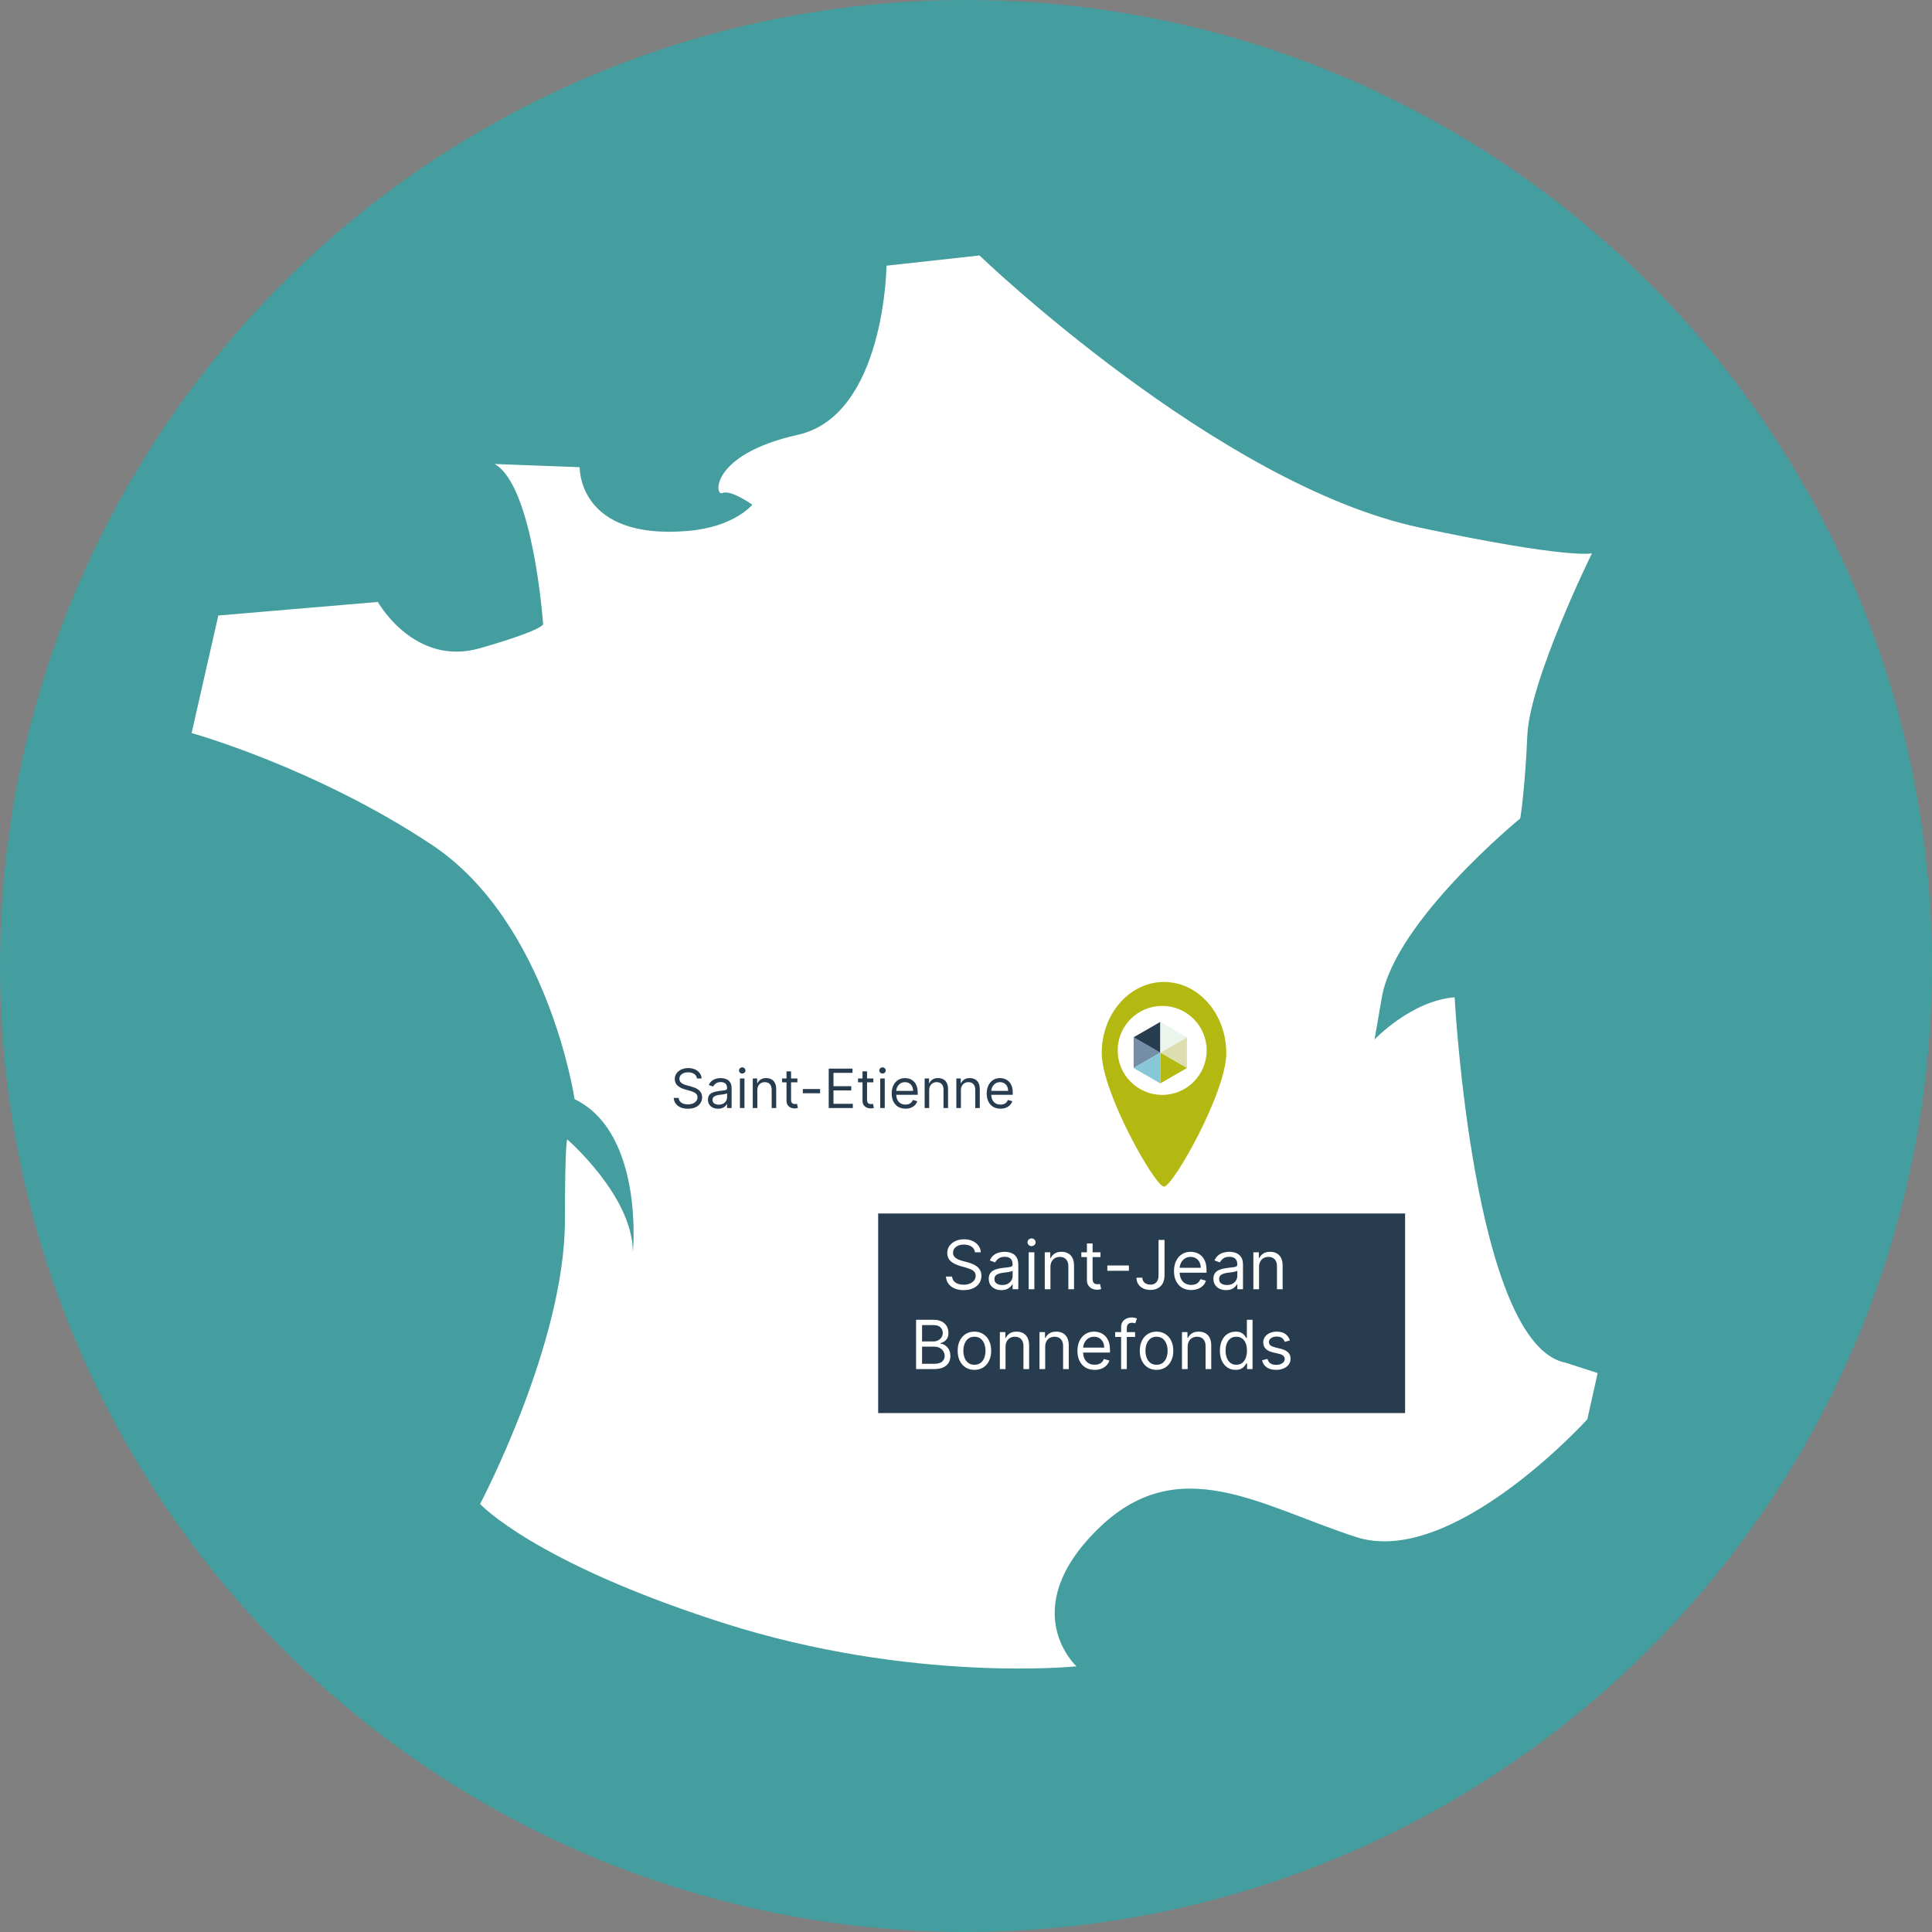 <svg xmlns="http://www.w3.org/2000/svg" width="285" height="285" viewBox="0 0 285 285" fill="none"><rect x="0" y="0" width="285" height="285" fill="#808080" stroke="none"/><circle cx="142.5" cy="142.5" r="142.5" fill="#449D9F"></circle><path d="M130.781 39.192L144.488 37.685C144.488 37.685 179.66 71.504 209.459 77.831C231.505 82.517 234.838 81.624 234.838 81.624C234.838 81.624 225.665 100.264 225.305 108.49C224.945 116.716 224.259 120.73 224.259 120.73C224.259 120.73 205.806 135.829 203.846 147.122C203.146 151.169 202.766 153.342 202.766 153.342C202.766 153.342 208.166 147.622 214.579 147.115C214.579 147.115 217.325 198.441 230.972 201.027L235.678 202.547L234.158 209.367C234.158 209.367 214.246 231.333 200.059 226.74C185.873 222.146 173.753 213.813 161.807 225.7C149.854 237.593 158.794 245.812 158.794 245.812C158.794 245.812 134.475 248.319 106.582 239.379C78.69 230.44 70.823 221.86 70.823 221.86C70.823 221.86 83.336 198.181 83.336 180.021C83.336 168.315 83.676 168.081 83.676 168.081C83.676 168.081 93.349 176.448 93.349 184.674C93.349 185.094 95.136 167.148 84.763 162.148C84.763 162.148 80.87 136.002 63.663 124.596C46.457 113.183 28.265 108.137 28.265 108.137L32.205 90.797L55.737 88.797C55.737 88.797 61.124 98.417 70.823 95.617C80.516 92.824 80.116 92.044 80.116 92.044C80.116 92.044 78.69 71.658 72.963 68.445L85.516 68.918C85.516 68.918 85.189 79.698 101.442 78.324C108.362 77.738 110.975 74.451 110.975 74.451C110.975 74.451 107.816 72.191 106.576 72.731C105.342 73.271 104.789 67.011 117.662 64.151C130.535 61.291 130.775 39.199 130.775 39.199L130.781 39.192Z" fill="white"></path><path d="M207.273 179.008H129.545V208.45H207.273V179.008Z" fill="#273C4E"></path><path d="M143.825 184.731C143.783 184.371 143.61 184.091 143.307 183.892C143.004 183.694 142.632 183.594 142.192 183.594C141.87 183.594 141.588 183.646 141.347 183.75C141.107 183.855 140.92 183.998 140.785 184.18C140.653 184.362 140.587 184.57 140.587 184.802C140.587 184.996 140.633 185.163 140.725 185.302C140.82 185.44 140.941 185.554 141.087 185.647C141.234 185.737 141.388 185.811 141.549 185.87C141.71 185.927 141.858 185.973 141.993 186.009L142.731 186.208C142.921 186.258 143.132 186.326 143.364 186.414C143.598 186.501 143.822 186.621 144.035 186.772C144.25 186.922 144.428 187.113 144.567 187.348C144.707 187.582 144.777 187.87 144.777 188.211C144.777 188.604 144.674 188.959 144.468 189.276C144.264 189.593 143.966 189.845 143.573 190.032C143.182 190.219 142.708 190.313 142.149 190.313C141.628 190.313 141.177 190.229 140.796 190.061C140.417 189.893 140.119 189.658 139.901 189.358C139.686 189.057 139.564 188.708 139.535 188.31H140.445C140.468 188.585 140.561 188.812 140.722 188.992C140.885 189.169 141.091 189.302 141.339 189.39C141.59 189.475 141.86 189.517 142.149 189.517C142.485 189.517 142.787 189.463 143.055 189.354C143.322 189.243 143.534 189.089 143.69 188.892C143.847 188.694 143.925 188.462 143.925 188.196C143.925 187.955 143.857 187.758 143.722 187.607C143.587 187.455 143.41 187.332 143.19 187.238C142.969 187.143 142.731 187.06 142.476 186.989L141.581 186.733C141.013 186.57 140.563 186.337 140.231 186.034C139.9 185.731 139.734 185.334 139.734 184.844C139.734 184.437 139.844 184.082 140.065 183.779C140.287 183.473 140.585 183.237 140.959 183.069C141.336 182.898 141.756 182.813 142.22 182.813C142.689 182.813 143.106 182.897 143.47 183.065C143.835 183.231 144.124 183.458 144.337 183.747C144.552 184.036 144.666 184.364 144.678 184.731H143.825ZM147.716 190.313C147.371 190.313 147.057 190.248 146.775 190.118C146.494 189.985 146.27 189.794 146.104 189.546C145.938 189.295 145.856 188.992 145.856 188.637C145.856 188.324 145.917 188.071 146.04 187.877C146.163 187.68 146.328 187.526 146.534 187.415C146.74 187.304 146.967 187.221 147.216 187.167C147.467 187.11 147.719 187.065 147.972 187.032C148.304 186.989 148.572 186.957 148.778 186.936C148.987 186.912 149.138 186.873 149.233 186.819C149.33 186.764 149.378 186.669 149.378 186.534V186.506C149.378 186.156 149.282 185.883 149.091 185.689C148.901 185.495 148.614 185.398 148.228 185.398C147.828 185.398 147.514 185.486 147.287 185.661C147.059 185.836 146.9 186.023 146.807 186.222L146.012 185.938C146.154 185.606 146.343 185.348 146.58 185.164C146.819 184.977 147.08 184.847 147.361 184.773C147.645 184.697 147.925 184.659 148.199 184.659C148.375 184.659 148.576 184.681 148.803 184.723C149.033 184.764 149.254 184.848 149.467 184.976C149.683 185.103 149.861 185.296 150.003 185.554C150.145 185.812 150.216 186.158 150.216 186.591V190.185H149.378V189.446H149.336C149.279 189.565 149.184 189.691 149.052 189.826C148.919 189.961 148.743 190.076 148.523 190.171C148.302 190.266 148.034 190.313 147.716 190.313ZM147.844 189.56C148.176 189.56 148.455 189.495 148.682 189.365C148.912 189.235 149.085 189.066 149.201 188.86C149.319 188.655 149.378 188.438 149.378 188.211V187.444C149.343 187.486 149.265 187.525 149.144 187.561C149.026 187.594 148.888 187.624 148.732 187.65C148.578 187.673 148.428 187.695 148.281 187.713C148.137 187.73 148.019 187.744 147.929 187.756C147.712 187.784 147.508 187.831 147.319 187.895C147.132 187.956 146.98 188.05 146.864 188.175C146.75 188.298 146.694 188.466 146.694 188.679C146.694 188.971 146.801 189.191 147.017 189.34C147.235 189.487 147.51 189.56 147.844 189.56ZM151.746 190.185V184.731H152.584V190.185H151.746ZM152.172 183.821C152.009 183.821 151.868 183.766 151.75 183.655C151.634 183.543 151.576 183.409 151.576 183.253C151.576 183.097 151.634 182.963 151.75 182.852C151.868 182.741 152.009 182.685 152.172 182.685C152.336 182.685 152.475 182.741 152.591 182.852C152.71 182.963 152.769 183.097 152.769 183.253C152.769 183.409 152.71 183.543 152.591 183.655C152.475 183.766 152.336 183.821 152.172 183.821ZM154.957 186.904V190.185H154.119V184.731H154.929V185.583H155C155.128 185.306 155.322 185.083 155.582 184.915C155.843 184.745 156.179 184.659 156.591 184.659C156.96 184.659 157.283 184.735 157.56 184.887C157.837 185.036 158.053 185.263 158.206 185.569C158.36 185.872 158.437 186.255 158.437 186.719V190.185H157.599V186.776C157.599 186.347 157.488 186.014 157.265 185.775C157.043 185.533 156.737 185.412 156.349 185.412C156.082 185.412 155.843 185.47 155.632 185.586C155.424 185.702 155.259 185.872 155.138 186.094C155.018 186.317 154.957 186.587 154.957 186.904ZM162.341 184.731V185.441H159.514V184.731H162.341ZM160.338 183.424H161.176V188.623C161.176 188.859 161.21 189.037 161.279 189.155C161.35 189.271 161.44 189.349 161.549 189.39C161.66 189.427 161.777 189.446 161.901 189.446C161.993 189.446 162.069 189.442 162.128 189.432C162.187 189.42 162.234 189.411 162.27 189.404L162.44 190.157C162.383 190.178 162.304 190.199 162.202 190.221C162.101 190.244 161.972 190.256 161.815 190.256C161.579 190.256 161.347 190.205 161.119 190.103C160.894 190.002 160.707 189.847 160.558 189.638C160.411 189.43 160.338 189.167 160.338 188.85V183.424ZM166.531 186.677V187.458H163.349V186.677H166.531ZM170.904 182.912H171.784V188.111C171.784 188.575 171.699 188.969 171.529 189.294C171.358 189.618 171.118 189.864 170.808 190.032C170.498 190.2 170.132 190.284 169.71 190.284C169.313 190.284 168.959 190.212 168.649 190.068C168.338 189.921 168.095 189.713 167.917 189.443C167.739 189.173 167.651 188.852 167.651 188.481H168.517C168.517 188.686 168.568 188.866 168.67 189.02C168.774 189.172 168.916 189.29 169.096 189.375C169.276 189.461 169.481 189.503 169.71 189.503C169.964 189.503 170.179 189.45 170.357 189.343C170.534 189.237 170.669 189.081 170.761 188.875C170.856 188.666 170.904 188.412 170.904 188.111V182.912ZM175.722 190.299C175.197 190.299 174.744 190.183 174.362 189.951C173.984 189.716 173.691 189.39 173.485 188.971C173.282 188.549 173.18 188.059 173.18 187.5C173.18 186.942 173.282 186.449 173.485 186.023C173.691 185.595 173.978 185.261 174.345 185.022C174.714 184.78 175.145 184.659 175.637 184.659C175.921 184.659 176.202 184.707 176.479 184.802C176.756 184.896 177.008 185.05 177.235 185.263C177.462 185.474 177.644 185.753 177.779 186.101C177.913 186.449 177.981 186.878 177.981 187.387V187.742H173.776V187.017H177.129C177.129 186.71 177.067 186.435 176.944 186.194C176.823 185.952 176.65 185.762 176.426 185.622C176.203 185.482 175.94 185.412 175.637 185.412C175.303 185.412 175.015 185.495 174.771 185.661C174.529 185.824 174.343 186.037 174.213 186.3C174.083 186.563 174.018 186.845 174.018 187.145V187.628C174.018 188.04 174.089 188.389 174.231 188.676C174.375 188.96 174.575 189.177 174.831 189.326C175.087 189.472 175.384 189.546 175.722 189.546C175.943 189.546 176.141 189.515 176.319 189.454C176.499 189.39 176.654 189.295 176.784 189.169C176.914 189.042 177.015 188.883 177.086 188.694L177.896 188.921C177.811 189.195 177.667 189.437 177.466 189.645C177.265 189.851 177.016 190.012 176.72 190.128C176.424 190.242 176.092 190.299 175.722 190.299ZM180.861 190.313C180.515 190.313 180.202 190.248 179.92 190.118C179.638 189.985 179.414 189.794 179.249 189.546C179.083 189.295 179 188.992 179 188.637C179 188.324 179.062 188.071 179.185 187.877C179.308 187.68 179.472 187.526 179.678 187.415C179.884 187.304 180.112 187.221 180.36 187.167C180.611 187.11 180.863 187.065 181.117 187.032C181.448 186.989 181.717 186.957 181.923 186.936C182.131 186.912 182.283 186.873 182.377 186.819C182.474 186.764 182.523 186.669 182.523 186.534V186.506C182.523 186.156 182.427 185.883 182.235 185.689C182.046 185.495 181.758 185.398 181.372 185.398C180.972 185.398 180.659 185.486 180.431 185.661C180.204 185.836 180.044 186.023 179.952 186.222L179.156 185.938C179.298 185.606 179.488 185.348 179.725 185.164C179.964 184.977 180.224 184.847 180.506 184.773C180.79 184.697 181.069 184.659 181.344 184.659C181.519 184.659 181.72 184.681 181.948 184.723C182.177 184.764 182.399 184.848 182.612 184.976C182.827 185.103 183.006 185.296 183.148 185.554C183.29 185.812 183.361 186.158 183.361 186.591V190.185H182.523V189.446H182.48C182.423 189.565 182.329 189.691 182.196 189.826C182.064 189.961 181.887 190.076 181.667 190.171C181.447 190.266 181.178 190.313 180.861 190.313ZM180.989 189.56C181.32 189.56 181.6 189.495 181.827 189.365C182.056 189.235 182.229 189.066 182.345 188.86C182.464 188.655 182.523 188.438 182.523 188.211V187.444C182.487 187.486 182.409 187.525 182.288 187.561C182.17 187.594 182.033 187.624 181.877 187.65C181.723 187.673 181.572 187.695 181.426 187.713C181.281 187.73 181.164 187.744 181.074 187.756C180.856 187.784 180.653 187.831 180.463 187.895C180.276 187.956 180.125 188.05 180.009 188.175C179.895 188.298 179.838 188.466 179.838 188.679C179.838 188.971 179.946 189.191 180.161 189.34C180.379 189.487 180.655 189.56 180.989 189.56ZM185.729 186.904V190.185H184.891V184.731H185.7V185.583H185.771C185.899 185.306 186.093 185.083 186.354 184.915C186.614 184.745 186.95 184.659 187.362 184.659C187.731 184.659 188.055 184.735 188.332 184.887C188.609 185.036 188.824 185.263 188.978 185.569C189.132 185.872 189.209 186.255 189.209 186.719V190.185H188.371V186.776C188.371 186.347 188.259 186.014 188.037 185.775C187.814 185.533 187.509 185.412 187.121 185.412C186.853 185.412 186.614 185.47 186.403 185.586C186.195 185.702 186.03 185.872 185.91 186.094C185.789 186.317 185.729 186.587 185.729 186.904Z" fill="white"></path><path d="M135.137 201.962V194.689H137.68C138.186 194.689 138.604 194.777 138.933 194.952C139.262 195.125 139.507 195.358 139.668 195.652C139.829 195.943 139.91 196.266 139.91 196.621C139.91 196.934 139.854 197.192 139.743 197.395C139.634 197.599 139.49 197.76 139.31 197.878C139.132 197.996 138.939 198.084 138.731 198.141V198.212C138.953 198.226 139.177 198.304 139.402 198.446C139.627 198.588 139.815 198.792 139.967 199.057C140.118 199.322 140.194 199.647 140.194 200.03C140.194 200.395 140.111 200.723 139.945 201.014C139.78 201.305 139.518 201.536 139.16 201.706C138.803 201.877 138.338 201.962 137.765 201.962H135.137ZM136.018 201.181H137.765C138.34 201.181 138.749 201.069 138.99 200.847C139.234 200.622 139.356 200.35 139.356 200.03C139.356 199.784 139.293 199.557 139.168 199.348C139.042 199.138 138.863 198.969 138.631 198.844C138.399 198.716 138.125 198.652 137.807 198.652H136.018V201.181ZM136.018 197.885H137.651C137.916 197.885 138.155 197.833 138.369 197.729C138.584 197.625 138.754 197.478 138.88 197.289C139.008 197.099 139.072 196.877 139.072 196.621C139.072 196.301 138.96 196.03 138.738 195.808C138.515 195.583 138.163 195.47 137.68 195.47H136.018V197.885ZM143.743 202.076C143.251 202.076 142.819 201.958 142.447 201.724C142.078 201.49 141.789 201.162 141.581 200.74C141.375 200.319 141.272 199.826 141.272 199.263C141.272 198.695 141.375 198.199 141.581 197.775C141.789 197.351 142.078 197.022 142.447 196.788C142.819 196.554 143.251 196.436 143.743 196.436C144.236 196.436 144.667 196.554 145.036 196.788C145.408 197.022 145.696 197.351 145.902 197.775C146.111 198.199 146.215 198.695 146.215 199.263C146.215 199.826 146.111 200.319 145.902 200.74C145.696 201.162 145.408 201.49 145.036 201.724C144.667 201.958 144.236 202.076 143.743 202.076ZM143.743 201.323C144.117 201.323 144.425 201.227 144.667 201.035C144.908 200.843 145.087 200.591 145.203 200.279C145.319 199.966 145.377 199.628 145.377 199.263C145.377 198.898 145.319 198.559 145.203 198.244C145.087 197.929 144.908 197.675 144.667 197.48C144.425 197.286 144.117 197.189 143.743 197.189C143.369 197.189 143.061 197.286 142.82 197.48C142.578 197.675 142.4 197.929 142.284 198.244C142.168 198.559 142.11 198.898 142.11 199.263C142.11 199.628 142.168 199.966 142.284 200.279C142.4 200.591 142.578 200.843 142.82 201.035C143.061 201.227 143.369 201.323 143.743 201.323ZM148.332 198.681V201.962H147.494V196.507H148.304V197.36H148.375C148.503 197.083 148.697 196.86 148.957 196.692C149.218 196.522 149.554 196.436 149.966 196.436C150.335 196.436 150.658 196.512 150.935 196.664C151.212 196.813 151.428 197.04 151.581 197.345C151.735 197.648 151.812 198.032 151.812 198.496V201.962H150.974V198.553C150.974 198.124 150.863 197.791 150.64 197.551C150.418 197.31 150.112 197.189 149.724 197.189C149.457 197.189 149.218 197.247 149.007 197.363C148.799 197.479 148.634 197.648 148.513 197.871C148.393 198.094 148.332 198.363 148.332 198.681ZM154.182 198.681V201.962H153.344V196.507H154.153V197.36H154.224C154.352 197.083 154.546 196.86 154.807 196.692C155.067 196.522 155.403 196.436 155.815 196.436C156.185 196.436 156.508 196.512 156.785 196.664C157.062 196.813 157.277 197.04 157.431 197.345C157.585 197.648 157.662 198.032 157.662 198.496V201.962H156.824V198.553C156.824 198.124 156.713 197.791 156.49 197.551C156.267 197.31 155.962 197.189 155.574 197.189C155.306 197.189 155.067 197.247 154.856 197.363C154.648 197.479 154.484 197.648 154.363 197.871C154.242 198.094 154.182 198.363 154.182 198.681ZM161.48 202.076C160.955 202.076 160.501 201.96 160.12 201.728C159.741 201.493 159.449 201.166 159.243 200.747C159.039 200.326 158.938 199.836 158.938 199.277C158.938 198.719 159.039 198.226 159.243 197.8C159.449 197.371 159.735 197.038 160.102 196.799C160.472 196.557 160.903 196.436 161.395 196.436C161.679 196.436 161.96 196.484 162.237 196.578C162.514 196.673 162.766 196.827 162.993 197.04C163.22 197.251 163.401 197.53 163.536 197.878C163.671 198.226 163.739 198.655 163.739 199.164V199.519H159.534V198.794H162.886C162.886 198.487 162.825 198.212 162.702 197.97C162.581 197.729 162.408 197.538 162.183 197.399C161.961 197.259 161.698 197.189 161.395 197.189C161.061 197.189 160.772 197.272 160.529 197.438C160.287 197.601 160.101 197.814 159.971 198.077C159.841 198.34 159.776 198.621 159.776 198.922V199.405C159.776 199.817 159.847 200.166 159.989 200.453C160.133 200.737 160.333 200.953 160.589 201.103C160.845 201.249 161.142 201.323 161.48 201.323C161.7 201.323 161.899 201.292 162.077 201.23C162.257 201.166 162.412 201.072 162.542 200.946C162.672 200.818 162.773 200.66 162.844 200.47L163.654 200.698C163.568 200.972 163.425 201.214 163.224 201.422C163.023 201.628 162.774 201.789 162.478 201.905C162.182 202.019 161.85 202.076 161.48 202.076ZM167.443 196.507V197.218H164.502V196.507H167.443ZM165.383 201.962V195.755C165.383 195.442 165.456 195.182 165.603 194.973C165.75 194.765 165.94 194.609 166.175 194.505C166.409 194.4 166.657 194.348 166.917 194.348C167.123 194.348 167.291 194.365 167.421 194.398C167.552 194.431 167.649 194.462 167.712 194.49L167.471 195.215C167.428 195.201 167.369 195.183 167.293 195.161C167.22 195.14 167.123 195.13 167.002 195.13C166.725 195.13 166.525 195.199 166.402 195.339C166.281 195.479 166.221 195.684 166.221 195.953V201.962H165.383ZM170.608 202.076C170.116 202.076 169.684 201.958 169.312 201.724C168.943 201.49 168.654 201.162 168.446 200.74C168.24 200.319 168.137 199.826 168.137 199.263C168.137 198.695 168.24 198.199 168.446 197.775C168.654 197.351 168.943 197.022 169.312 196.788C169.684 196.554 170.116 196.436 170.608 196.436C171.101 196.436 171.532 196.554 171.901 196.788C172.273 197.022 172.562 197.351 172.768 197.775C172.976 198.199 173.08 198.695 173.08 199.263C173.08 199.826 172.976 200.319 172.768 200.74C172.562 201.162 172.273 201.49 171.901 201.724C171.532 201.958 171.101 202.076 170.608 202.076ZM170.608 201.323C170.982 201.323 171.29 201.227 171.532 201.035C171.773 200.843 171.952 200.591 172.068 200.279C172.184 199.966 172.242 199.628 172.242 199.263C172.242 198.898 172.184 198.559 172.068 198.244C171.952 197.929 171.773 197.675 171.532 197.48C171.29 197.286 170.982 197.189 170.608 197.189C170.234 197.189 169.927 197.286 169.685 197.48C169.444 197.675 169.265 197.929 169.149 198.244C169.033 198.559 168.975 198.898 168.975 199.263C168.975 199.628 169.033 199.966 169.149 200.279C169.265 200.591 169.444 200.843 169.685 201.035C169.927 201.227 170.234 201.323 170.608 201.323ZM175.197 198.681V201.962H174.359V196.507H175.169V197.36H175.24C175.368 197.083 175.562 196.86 175.822 196.692C176.083 196.522 176.419 196.436 176.831 196.436C177.2 196.436 177.523 196.512 177.8 196.664C178.077 196.813 178.293 197.04 178.447 197.345C178.601 197.648 178.678 198.032 178.678 198.496V201.962H177.839V198.553C177.839 198.124 177.728 197.791 177.506 197.551C177.283 197.31 176.978 197.189 176.589 197.189C176.322 197.189 176.083 197.247 175.872 197.363C175.664 197.479 175.499 197.648 175.379 197.871C175.258 198.094 175.197 198.363 175.197 198.681ZM182.269 202.076C181.814 202.076 181.413 201.961 181.065 201.731C180.717 201.499 180.444 201.172 180.248 200.751C180.052 200.327 179.953 199.826 179.953 199.249C179.953 198.676 180.052 198.179 180.248 197.757C180.444 197.336 180.718 197.01 181.068 196.781C181.419 196.551 181.824 196.436 182.283 196.436C182.638 196.436 182.918 196.496 183.124 196.614C183.333 196.73 183.491 196.862 183.6 197.012C183.712 197.158 183.798 197.279 183.86 197.374H183.931V194.689H184.769V201.962H183.959V201.124H183.86C183.798 201.223 183.71 201.349 183.597 201.5C183.483 201.649 183.321 201.783 183.11 201.902C182.9 202.018 182.619 202.076 182.269 202.076ZM182.382 201.323C182.718 201.323 183.003 201.235 183.235 201.06C183.467 200.882 183.643 200.637 183.764 200.325C183.884 200.01 183.945 199.647 183.945 199.235C183.945 198.827 183.886 198.471 183.767 198.166C183.649 197.858 183.474 197.619 183.242 197.448C183.01 197.276 182.723 197.189 182.382 197.189C182.027 197.189 181.731 197.28 181.494 197.463C181.26 197.643 181.084 197.888 180.965 198.198C180.849 198.505 180.791 198.851 180.791 199.235C180.791 199.623 180.851 199.976 180.969 200.293C181.09 200.608 181.267 200.859 181.502 201.046C181.738 201.23 182.032 201.323 182.382 201.323ZM190.284 197.729L189.531 197.942C189.483 197.817 189.413 197.695 189.321 197.576C189.231 197.456 189.108 197.356 188.952 197.278C188.796 197.2 188.596 197.161 188.352 197.161C188.018 197.161 187.74 197.238 187.517 197.392C187.297 197.543 187.187 197.736 187.187 197.97C187.187 198.179 187.263 198.343 187.414 198.464C187.566 198.585 187.802 198.685 188.124 198.766L188.934 198.965C189.422 199.083 189.785 199.264 190.024 199.508C190.263 199.75 190.383 200.061 190.383 200.442C190.383 200.755 190.293 201.034 190.113 201.28C189.936 201.526 189.687 201.72 189.367 201.862C189.048 202.005 188.676 202.076 188.252 202.076C187.696 202.076 187.235 201.955 186.871 201.713C186.506 201.472 186.275 201.119 186.178 200.655L186.974 200.456C187.05 200.75 187.193 200.97 187.404 201.117C187.617 201.264 187.895 201.337 188.238 201.337C188.629 201.337 188.939 201.254 189.168 201.088C189.4 200.92 189.516 200.719 189.516 200.485C189.516 200.295 189.45 200.137 189.318 200.009C189.185 199.879 188.981 199.782 188.707 199.718L187.798 199.505C187.298 199.386 186.931 199.203 186.697 198.954C186.465 198.703 186.349 198.389 186.349 198.013C186.349 197.705 186.435 197.433 186.608 197.196C186.783 196.96 187.021 196.774 187.322 196.639C187.625 196.504 187.968 196.436 188.352 196.436C188.891 196.436 189.315 196.555 189.623 196.791C189.933 197.028 190.153 197.341 190.284 197.729Z" fill="white"></path><path d="M180.897 155.356C180.897 161.156 173.021 175.046 171.709 175.046C170.396 175.046 162.521 161.156 162.521 155.356C162.521 149.557 166.634 144.855 171.709 144.855C176.783 144.855 180.897 149.557 180.897 155.356Z" fill="#B3B910"></path><circle cx="171.439" cy="154.952" r="6.563" fill="white"></circle><path d="M171.165 155.284L167.231 157.55V153.01L171.165 155.284Z" fill="#748EA8"></path><path d="M171.165 155.284L175.091 157.55V153.01L171.165 155.284Z" fill="#DCDEAF"></path><path d="M167.231 153.011L171.165 155.284V150.744L167.231 153.011Z" fill="#273C4E"></path><path d="M171.165 155.285V159.818L175.091 157.551L171.165 155.285Z" fill="#B3B910"></path><path d="M167.231 157.551L171.165 159.818V155.285L167.231 157.551Z" fill="#88C7D8"></path><path d="M171.165 155.284L175.091 153.011L171.165 150.744V155.284Z" fill="#EBF5EC"></path><path d="M102.812 159.09C102.778 158.803 102.64 158.579 102.397 158.42C102.155 158.261 101.858 158.181 101.505 158.181C101.248 158.181 101.022 158.223 100.829 158.306C100.638 158.39 100.488 158.504 100.38 158.65C100.274 158.796 100.221 158.962 100.221 159.147C100.221 159.303 100.258 159.436 100.332 159.548C100.408 159.658 100.504 159.75 100.622 159.823C100.739 159.895 100.862 159.955 100.991 160.002C101.12 160.048 101.238 160.085 101.346 160.113L101.937 160.272C102.089 160.312 102.257 160.367 102.443 160.437C102.63 160.507 102.809 160.603 102.98 160.724C103.152 160.843 103.294 160.997 103.406 161.184C103.518 161.372 103.574 161.602 103.574 161.875C103.574 162.189 103.491 162.473 103.326 162.727C103.163 162.981 102.925 163.182 102.61 163.332C102.298 163.482 101.918 163.556 101.471 163.556C101.055 163.556 100.694 163.489 100.389 163.355C100.086 163.22 99.847 163.033 99.673 162.792C99.501 162.552 99.403 162.272 99.38 161.954H100.108C100.127 162.174 100.2 162.356 100.329 162.5C100.46 162.642 100.625 162.748 100.824 162.818C101.024 162.886 101.24 162.92 101.471 162.92C101.74 162.92 101.982 162.876 102.196 162.789C102.41 162.7 102.579 162.577 102.704 162.42C102.829 162.261 102.892 162.075 102.892 161.863C102.892 161.67 102.838 161.513 102.73 161.392C102.622 161.27 102.48 161.172 102.304 161.096C102.127 161.02 101.937 160.954 101.733 160.897L101.017 160.693C100.562 160.562 100.202 160.376 99.937 160.133C99.672 159.891 99.539 159.573 99.539 159.181C99.539 158.856 99.627 158.572 99.804 158.329C99.982 158.085 100.22 157.895 100.52 157.761C100.821 157.625 101.157 157.556 101.528 157.556C101.903 157.556 102.236 157.624 102.528 157.758C102.82 157.891 103.051 158.072 103.221 158.304C103.394 158.535 103.484 158.797 103.494 159.09H102.812ZM105.925 163.556C105.649 163.556 105.398 163.504 105.172 163.4C104.947 163.294 104.768 163.142 104.635 162.943C104.503 162.742 104.436 162.5 104.436 162.215C104.436 161.965 104.486 161.763 104.584 161.608C104.683 161.45 104.814 161.327 104.979 161.238C105.144 161.149 105.326 161.083 105.525 161.039C105.725 160.994 105.927 160.958 106.13 160.931C106.395 160.897 106.61 160.872 106.775 160.855C106.941 160.836 107.062 160.804 107.138 160.761C107.216 160.717 107.255 160.642 107.255 160.534V160.511C107.255 160.231 107.178 160.013 107.025 159.858C106.873 159.702 106.643 159.625 106.334 159.625C106.014 159.625 105.763 159.695 105.581 159.835C105.4 159.975 105.272 160.125 105.198 160.284L104.561 160.056C104.675 159.791 104.827 159.585 105.016 159.437C105.207 159.287 105.416 159.183 105.641 159.125C105.868 159.064 106.092 159.034 106.311 159.034C106.452 159.034 106.613 159.051 106.794 159.085C106.978 159.117 107.155 159.184 107.326 159.286C107.498 159.389 107.641 159.543 107.755 159.75C107.868 159.956 107.925 160.233 107.925 160.579V163.454H107.255V162.863H107.221C107.175 162.958 107.099 163.059 106.993 163.167C106.887 163.275 106.746 163.367 106.57 163.443C106.394 163.518 106.179 163.556 105.925 163.556ZM106.027 162.954C106.292 162.954 106.516 162.902 106.698 162.798C106.882 162.694 107.02 162.559 107.113 162.394C107.207 162.23 107.255 162.056 107.255 161.875V161.261C107.226 161.295 107.164 161.326 107.067 161.355C106.972 161.381 106.863 161.405 106.738 161.426C106.614 161.445 106.494 161.462 106.377 161.477C106.261 161.49 106.167 161.501 106.096 161.511C105.921 161.534 105.758 161.571 105.607 161.622C105.457 161.671 105.336 161.746 105.243 161.846C105.152 161.945 105.107 162.079 105.107 162.25C105.107 162.483 105.193 162.659 105.365 162.778C105.54 162.895 105.76 162.954 106.027 162.954ZM109.149 163.454V159.09H109.819V163.454H109.149ZM109.49 158.363C109.359 158.363 109.246 158.319 109.152 158.23C109.059 158.141 109.012 158.034 109.012 157.909C109.012 157.784 109.059 157.677 109.152 157.588C109.246 157.499 109.359 157.454 109.49 157.454C109.62 157.454 109.732 157.499 109.825 157.588C109.92 157.677 109.967 157.784 109.967 157.909C109.967 158.034 109.92 158.141 109.825 158.23C109.732 158.319 109.62 158.363 109.49 158.363ZM111.718 160.829V163.454H111.047V159.09H111.695V159.772H111.752C111.854 159.551 112.009 159.373 112.218 159.238C112.426 159.102 112.695 159.034 113.025 159.034C113.32 159.034 113.578 159.094 113.8 159.215C114.022 159.335 114.194 159.517 114.317 159.761C114.44 160.003 114.502 160.31 114.502 160.681V163.454H113.831V160.727C113.831 160.384 113.742 160.117 113.564 159.926C113.386 159.733 113.142 159.636 112.831 159.636C112.617 159.636 112.426 159.682 112.257 159.775C112.091 159.868 111.959 160.003 111.863 160.181C111.766 160.359 111.718 160.575 111.718 160.829ZM117.625 159.09V159.659H115.363V159.09H117.625ZM116.022 158.045H116.693V162.204C116.693 162.393 116.72 162.536 116.775 162.63C116.832 162.723 116.904 162.786 116.991 162.818C117.08 162.848 117.174 162.863 117.272 162.863C117.346 162.863 117.407 162.859 117.454 162.852C117.502 162.842 117.539 162.835 117.568 162.829L117.704 163.431C117.659 163.448 117.595 163.465 117.514 163.483C117.432 163.501 117.329 163.511 117.204 163.511C117.015 163.511 116.829 163.47 116.647 163.389C116.467 163.307 116.318 163.183 116.199 163.017C116.081 162.85 116.022 162.64 116.022 162.386V158.045ZM120.977 160.647V161.272H118.431V160.647H120.977ZM122.248 163.454V157.636H125.759V158.261H122.952V160.227H125.577V160.852H122.952V162.829H125.804V163.454H122.248ZM128.836 159.09V159.659H126.574V159.09H128.836ZM127.233 158.045H127.904V162.204C127.904 162.393 127.931 162.536 127.986 162.63C128.043 162.723 128.115 162.786 128.202 162.818C128.291 162.848 128.385 162.863 128.483 162.863C128.557 162.863 128.618 162.859 128.665 162.852C128.712 162.842 128.75 162.835 128.779 162.829L128.915 163.431C128.87 163.448 128.806 163.465 128.725 163.483C128.643 163.501 128.54 163.511 128.415 163.511C128.226 163.511 128.04 163.47 127.858 163.389C127.678 163.307 127.529 163.183 127.409 163.017C127.292 162.85 127.233 162.64 127.233 162.386V158.045ZM129.844 163.454V159.09H130.515V163.454H129.844ZM130.185 158.363C130.054 158.363 129.942 158.319 129.847 158.23C129.754 158.141 129.708 158.034 129.708 157.909C129.708 157.784 129.754 157.677 129.847 157.588C129.942 157.499 130.054 157.454 130.185 157.454C130.316 157.454 130.427 157.499 130.52 157.588C130.615 157.677 130.662 157.784 130.662 157.909C130.662 158.034 130.615 158.141 130.52 158.23C130.427 158.319 130.316 158.363 130.185 158.363ZM133.572 163.545C133.152 163.545 132.789 163.452 132.484 163.267C132.181 163.079 131.947 162.818 131.782 162.483C131.619 162.145 131.538 161.753 131.538 161.306C131.538 160.859 131.619 160.465 131.782 160.125C131.947 159.782 132.176 159.515 132.47 159.323C132.765 159.13 133.11 159.034 133.504 159.034C133.731 159.034 133.956 159.072 134.177 159.147C134.399 159.223 134.6 159.346 134.782 159.517C134.964 159.685 135.109 159.909 135.217 160.187C135.325 160.465 135.379 160.808 135.379 161.215V161.5H132.015V160.92H134.697C134.697 160.674 134.648 160.454 134.549 160.261C134.453 160.068 134.315 159.915 134.135 159.804C133.957 159.692 133.746 159.636 133.504 159.636C133.237 159.636 133.006 159.702 132.811 159.835C132.618 159.965 132.469 160.136 132.365 160.346C132.261 160.556 132.208 160.782 132.208 161.022V161.409C132.208 161.738 132.265 162.018 132.379 162.247C132.494 162.474 132.654 162.647 132.859 162.767C133.064 162.884 133.301 162.943 133.572 162.943C133.748 162.943 133.907 162.918 134.049 162.869C134.193 162.818 134.317 162.742 134.422 162.642C134.526 162.539 134.606 162.412 134.663 162.261L135.311 162.443C135.243 162.662 135.128 162.856 134.967 163.022C134.806 163.187 134.607 163.316 134.37 163.409C134.134 163.5 133.868 163.545 133.572 163.545ZM137.069 160.829V163.454H136.399V159.09H137.047V159.772H137.103C137.206 159.551 137.361 159.373 137.569 159.238C137.778 159.102 138.047 159.034 138.376 159.034C138.672 159.034 138.93 159.094 139.152 159.215C139.373 159.335 139.546 159.517 139.669 159.761C139.792 160.003 139.853 160.31 139.853 160.681V163.454H139.183V160.727C139.183 160.384 139.094 160.117 138.916 159.926C138.738 159.733 138.493 159.636 138.183 159.636C137.969 159.636 137.778 159.682 137.609 159.775C137.442 159.868 137.311 160.003 137.214 160.181C137.118 160.359 137.069 160.575 137.069 160.829ZM141.749 160.829V163.454H141.078V159.09H141.726V159.772H141.783C141.885 159.551 142.041 159.373 142.249 159.238C142.457 159.102 142.726 159.034 143.056 159.034C143.351 159.034 143.61 159.094 143.831 159.215C144.053 159.335 144.225 159.517 144.348 159.761C144.471 160.003 144.533 160.31 144.533 160.681V163.454H143.863V160.727C143.863 160.384 143.774 160.117 143.596 159.926C143.417 159.733 143.173 159.636 142.863 159.636C142.649 159.636 142.457 159.682 142.289 159.775C142.122 159.868 141.99 160.003 141.894 160.181C141.797 160.359 141.749 160.575 141.749 160.829ZM147.588 163.545C147.167 163.545 146.805 163.452 146.5 163.267C146.197 163.079 145.963 162.818 145.798 162.483C145.635 162.145 145.554 161.753 145.554 161.306C145.554 160.859 145.635 160.465 145.798 160.125C145.963 159.782 146.192 159.515 146.485 159.323C146.781 159.13 147.126 159.034 147.52 159.034C147.747 159.034 147.971 159.072 148.193 159.147C148.414 159.223 148.616 159.346 148.798 159.517C148.98 159.685 149.125 159.909 149.233 160.187C149.341 160.465 149.395 160.808 149.395 161.215V161.5H146.031V160.92H148.713C148.713 160.674 148.663 160.454 148.565 160.261C148.468 160.068 148.33 159.915 148.15 159.804C147.972 159.692 147.762 159.636 147.52 159.636C147.252 159.636 147.021 159.702 146.826 159.835C146.633 159.965 146.484 160.136 146.38 160.346C146.276 160.556 146.224 160.782 146.224 161.022V161.409C146.224 161.738 146.281 162.018 146.395 162.247C146.51 162.474 146.67 162.647 146.875 162.767C147.079 162.884 147.317 162.943 147.588 162.943C147.764 162.943 147.923 162.918 148.065 162.869C148.209 162.818 148.333 162.742 148.437 162.642C148.541 162.539 148.622 162.412 148.679 162.261L149.326 162.443C149.258 162.662 149.144 162.856 148.983 163.022C148.822 163.187 148.623 163.316 148.386 163.409C148.149 163.5 147.883 163.545 147.588 163.545Z" fill="#273C4E"></path></svg>